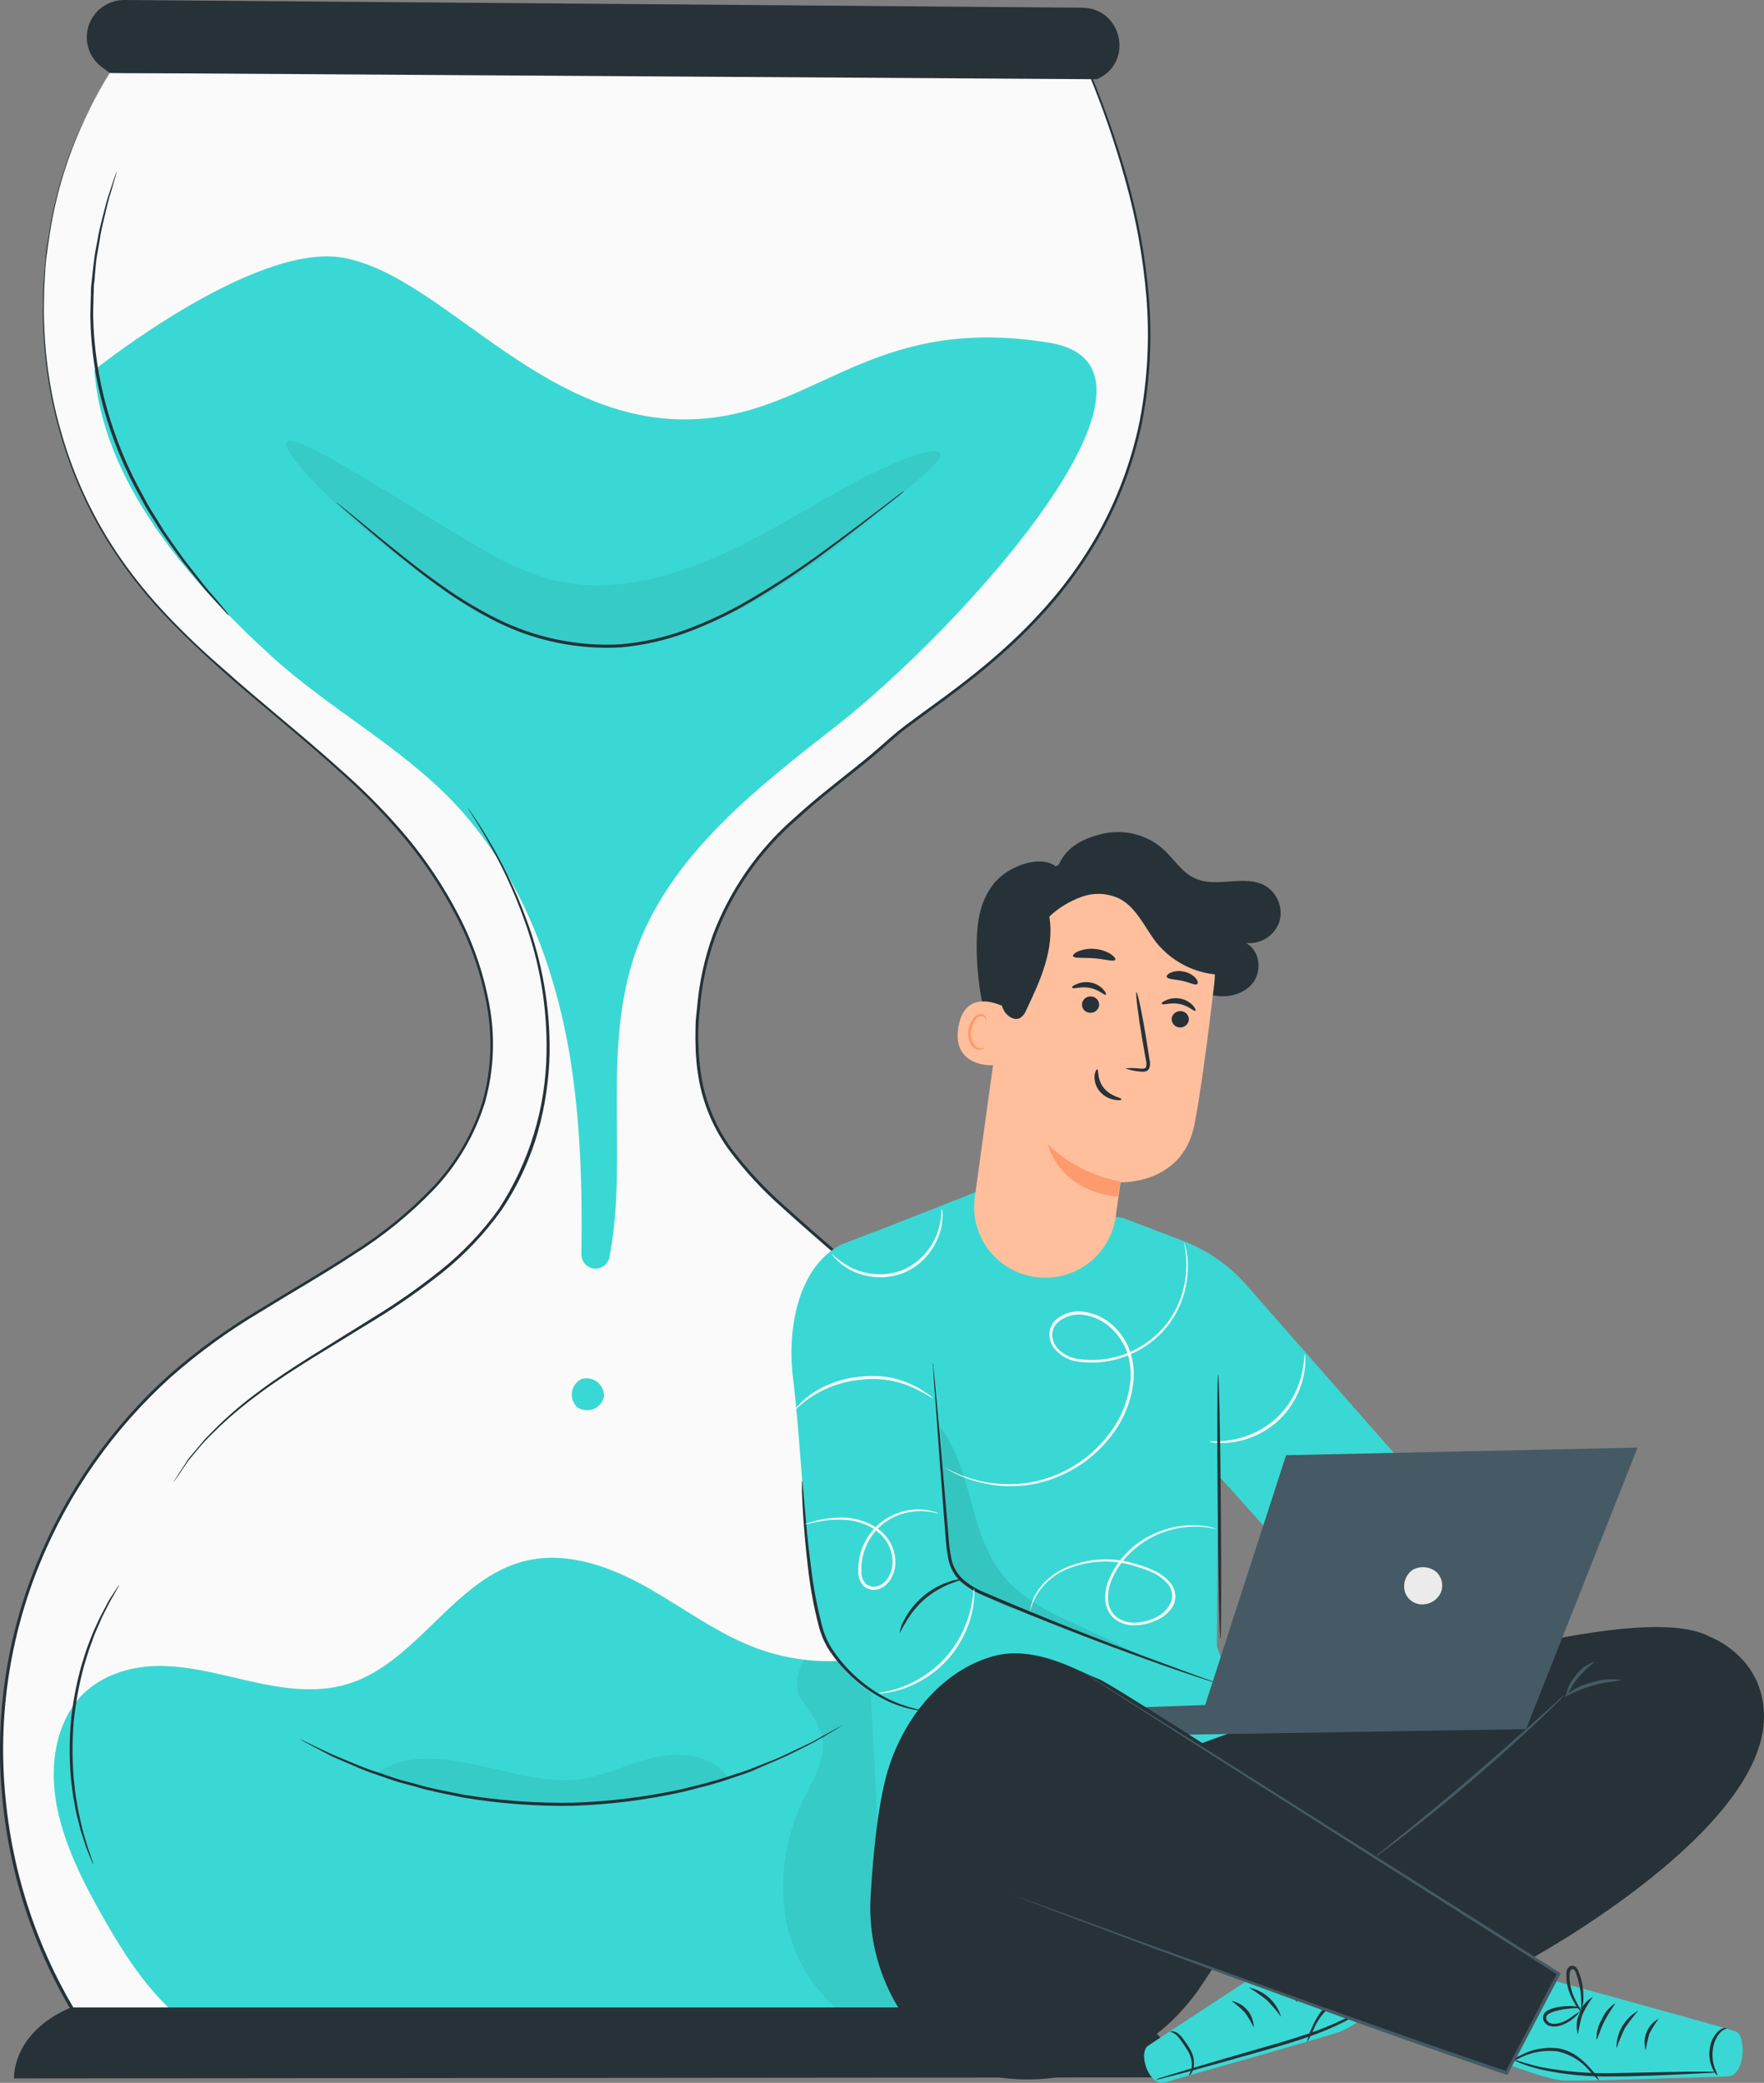 <svg xmlns="http://www.w3.org/2000/svg" width="166" height="196" viewBox="0 0 166 196" fill="none"><rect x="0" y="0" width="166" height="196" fill="#808080" stroke="none"/><g clip-path="url(#clip0)"><path d="M10.325 6.862C1.51 20.707 2.061 39.901 11.725 53.198C18.165 62.057 27.824 68.008 35.499 75.831C43.174 83.653 48.992 95.2 44.948 105.364C40.827 115.715 28.755 119.928 19.713 126.483C9.788 133.755 3.033 144.532 0.832 156.604C-1.254 168.695 1.386 181.122 8.209 191.337H102.105C102.105 191.337 118.601 160.07 97.394 136.192C76.187 112.314 64.799 111.947 65.581 96.308C66.364 80.669 77.366 75.584 83.647 69.72C89.928 63.856 120.562 50.17 102.501 6.862H10.325Z" fill="#FAFAFA"></path><path d="M10.325 6.862H11.945H16.705L35.025 6.835L102.501 6.785H102.568L102.595 6.846C103.974 10.139 105.15 13.514 106.116 16.95C107.125 20.537 107.793 24.21 108.11 27.921C108.432 31.801 108.232 35.706 107.515 39.533C106.722 43.501 105.288 47.313 103.267 50.822C102.22 52.61 101.039 54.317 99.736 55.929C98.395 57.558 96.948 59.097 95.405 60.537C93.84 61.997 92.201 63.377 90.496 64.673C88.788 65.99 87.008 67.235 85.262 68.551C84.391 69.204 83.609 69.939 82.766 70.674C81.923 71.409 81.069 72.095 80.204 72.781C78.468 74.163 76.716 75.523 75.058 77.059C71.606 80.032 68.955 83.817 67.344 88.069C66.564 90.241 66.069 92.505 65.873 94.805C65.829 95.353 65.747 95.957 65.73 96.538C65.713 97.12 65.68 97.701 65.73 98.282C65.748 99.45 65.866 100.613 66.083 101.76C66.533 104.078 67.496 106.267 68.904 108.167C70.348 110.074 71.979 111.833 73.774 113.417C77.339 116.659 81.118 119.758 84.744 123.104C88.369 126.45 91.906 129.939 95.322 133.631C97.062 135.459 98.692 137.387 100.204 139.407C101.719 141.458 103.036 143.648 104.138 145.945C106.371 150.599 107.741 155.617 108.182 160.756C108.621 165.981 108.296 171.241 107.218 176.373C106.706 178.961 106.034 181.514 105.207 184.02C104.402 186.542 103.417 189.004 102.259 191.387L102.226 191.463H8.138L8.099 191.403C3.695 184.802 0.993 177.223 0.231 169.335C-0.532 161.759 0.584 154.111 3.482 147.064C6.235 140.323 10.477 134.286 15.895 129.401C18.521 127.091 21.358 125.031 24.369 123.247C27.3 121.436 30.253 119.758 33.052 117.926C35.848 116.186 38.415 114.105 40.694 111.733C42.874 109.425 44.491 106.649 45.422 103.62C46.24 100.652 46.368 97.538 45.796 94.514C45.259 91.592 44.28 88.768 42.893 86.138C41.573 83.603 39.991 81.213 38.171 79.007C36.41 76.893 34.498 74.907 32.452 73.066C28.474 69.418 24.408 66.237 20.744 62.962C18.909 61.316 17.174 59.67 15.576 57.981C14.019 56.335 12.586 54.577 11.289 52.72C8.933 49.324 7.12 45.584 5.917 41.634C4.854 38.228 4.24 34.699 4.088 31.135C4.033 30.337 4.018 29.537 4.044 28.738C4.044 27.954 4.044 27.191 4.11 26.451C4.176 25.71 4.226 24.986 4.275 24.256C4.325 23.527 4.479 22.88 4.573 22.216C5.177 18.167 6.421 14.238 8.259 10.576C8.508 10.011 8.792 9.461 9.107 8.93L9.78 7.789L10.331 6.873C10.297 6.939 10.143 7.208 9.78 7.806L9.118 8.952C8.809 9.485 8.529 10.034 8.281 10.598C6.47 14.264 5.245 18.19 4.65 22.232C4.557 22.891 4.441 23.571 4.358 24.267C4.276 24.964 4.253 25.694 4.198 26.434C4.143 27.175 4.143 27.937 4.132 28.716C4.121 29.495 4.132 30.296 4.182 31.108C4.342 34.661 4.962 38.179 6.028 41.574C7.235 45.507 9.047 49.23 11.399 52.611C12.695 54.458 14.124 56.209 15.675 57.849C17.273 59.539 18.981 61.179 20.843 62.786C24.501 66.077 28.556 69.237 32.562 72.879C34.632 74.724 36.566 76.714 38.347 78.837C40.182 81.058 41.777 83.464 43.107 86.017C44.501 88.666 45.487 91.508 46.033 94.448C46.615 97.504 46.489 100.652 45.664 103.653C44.725 106.723 43.091 109.538 40.887 111.881C38.599 114.269 36.018 116.363 33.207 118.112C30.408 119.955 27.449 121.634 24.523 123.444C21.527 125.224 18.703 127.277 16.088 129.577C10.706 134.434 6.488 140.432 3.747 147.13C0.871 154.141 -0.234 161.746 0.529 169.28C1.283 177.124 3.97 184.661 8.353 191.222L8.237 191.162H102.132L102.006 191.239C103.167 188.865 104.158 186.412 104.97 183.899C105.795 181.405 106.465 178.862 106.975 176.285C108.028 171.189 108.336 165.968 107.89 160.783C107.451 155.673 106.091 150.684 103.873 146.055C102.778 143.774 101.469 141.601 99.962 139.566C98.458 137.551 96.835 135.628 95.102 133.806C91.701 130.12 88.18 126.617 84.54 123.296C80.926 119.95 77.151 116.862 73.576 113.603C71.766 112.008 70.123 110.235 68.672 108.31C67.243 106.378 66.264 104.154 65.807 101.799C65.585 100.637 65.467 99.459 65.455 98.277C65.427 97.69 65.455 97.103 65.455 96.516C65.455 95.929 65.554 95.348 65.603 94.766C65.8 92.447 66.299 90.162 67.085 87.97C68.715 83.679 71.393 79.859 74.876 76.856C76.529 75.337 78.297 73.954 80.033 72.572C80.898 71.886 81.758 71.19 82.584 70.471C83.41 69.753 84.237 68.996 85.102 68.337C86.849 67.021 88.628 65.781 90.336 64.47C92.044 63.159 93.686 61.799 95.229 60.351C96.762 58.919 98.199 57.389 99.532 55.77C100.834 54.169 102.01 52.471 103.052 50.691C105.061 47.206 106.489 43.419 107.278 39.479C107.992 35.671 108.194 31.787 107.879 27.926C107.569 24.215 106.905 20.541 105.895 16.955C104.948 13.521 103.787 10.148 102.419 6.857L102.512 6.917L35.08 6.868L16.744 6.84H11.967L10.325 6.862Z" fill="#263238"></path><path d="M98.755 32.254C112.584 34.52 90.777 58.903 78.435 68.524C71.273 74.097 63.614 80.142 60.22 88.524C56.364 98.03 59.223 108.721 57.355 118.288C57.295 118.618 57.112 118.913 56.843 119.114C56.573 119.315 56.237 119.407 55.903 119.371C55.568 119.336 55.259 119.176 55.038 118.923C54.816 118.67 54.7 118.343 54.711 118.008C54.804 111.727 54.634 105.452 53.609 99.27C52.127 90.493 48.738 81.832 42.59 75.403C37.554 70.159 30.948 66.675 25.57 61.772C17.725 54.613 9.664 45.381 8.882 34.811C8.882 34.811 23.945 22.743 32.303 24.257C42.077 26.039 51.697 41.053 66.843 39.331C77.377 38.129 82.711 29.627 98.755 32.254Z" fill="#3AD8D4"></path><path d="M99.978 162.78C99.631 159.335 98.711 155.441 95.642 153.812C93.78 152.83 91.515 152.939 89.482 153.472C87.449 154.004 85.532 154.925 83.51 155.523C79.503 156.696 75.225 156.561 71.3 155.139C67.548 153.768 64.325 151.299 60.832 149.336C57.339 147.372 53.267 145.935 49.389 146.895C42.7 148.54 39.218 156.565 32.606 158.502C29.669 159.363 26.512 158.88 23.526 158.205C20.54 157.531 17.537 156.67 14.474 156.779C12.077 156.873 9.581 157.695 7.901 159.335V159.308L7.851 159.363C7.575 159.637 7.32 159.932 7.091 160.246C5.041 162.989 4.716 166.631 5.344 169.955C6.077 173.674 7.824 177.125 9.697 180.416C11.901 184.294 14.408 188.161 18.061 190.751C22.562 193.943 28.226 191.743 33.736 192.171C46.59 193.186 60.424 193.872 73.278 192.879C80.072 192.33 86.435 193.087 91.824 188.94C95.62 186.022 98.083 181.623 99.273 177.004C100.463 172.385 100.463 167.525 99.978 162.78Z" fill="#3AD8D4"></path><g opacity="0.24"><path opacity="0.24" d="M75.719 156.181C74.992 157.278 74.683 158.77 75.383 159.895C76.083 161.019 77.036 162.04 77.333 163.329C77.807 165.347 76.584 167.322 75.68 169.193C74 172.538 73.365 176.307 73.857 180.015C74.382 183.736 76.313 187.116 79.256 189.467C80.562 190.471 82.254 191.244 83.829 190.756C85.311 190.29 86.27 188.798 86.584 187.278C86.898 185.759 86.639 184.195 86.441 182.665C85.546 175.532 85.732 168.306 86.992 161.228C87.201 160.048 87.405 158.699 86.65 157.761C86.111 157.216 85.427 156.836 84.678 156.664C81.813 155.715 78.716 156.774 75.752 156.209" fill="black"></path></g><path d="M1.317 195.583C1.317 195.583 1.058 191.294 6.683 188.902H105.443C105.443 188.902 110.595 191.496 111.229 195.484L1.317 195.583Z" fill="#263238"></path><path d="M103.361 7.383L103.207 7.455L10.336 6.862C10.336 6.862 10.011 6.648 9.515 6.264C8.936 5.813 8.514 5.192 8.307 4.489C8.101 3.787 8.121 3.037 8.364 2.346C8.607 1.655 9.061 1.057 9.663 0.637C10.265 0.216 10.984 -0.007 11.719 -9.26712e-05L101.851 0.724C105.565 0.757 106.711 5.798 103.361 7.383Z" fill="#263238"></path><g opacity="0.24"><path opacity="0.24" d="M88.485 42.649C88.672 43.006 87.978 43.779 86.645 44.953C85.311 46.127 83.339 47.751 80.882 49.736C77.933 52.165 74.801 54.366 71.515 56.319C69.471 57.492 67.322 58.474 65.097 59.254C63.891 59.667 62.66 60.005 61.411 60.263C60.099 60.545 58.767 60.719 57.427 60.784C54.713 60.928 51.996 60.556 49.422 59.687C47.149 58.861 44.989 57.755 42.992 56.396C41.141 55.172 39.543 53.966 38.033 52.814C36.523 51.662 35.168 50.543 33.95 49.49C29.069 45.282 26.507 42.188 27.003 41.59C27.499 40.993 30.964 42.94 36.369 46.231L40.777 48.919C42.353 49.873 44.05 50.932 45.78 51.909C47.496 52.913 49.315 53.731 51.207 54.35C53.139 54.928 55.159 55.163 57.174 55.046C61.405 54.832 65.51 53.351 69.063 51.64C72.617 49.928 75.835 47.926 78.628 46.374C80.835 45.077 83.142 43.957 85.526 43.022C87.245 42.419 88.309 42.309 88.485 42.649Z" fill="black"></path></g><path d="M54.782 129.747C55.037 129.683 55.303 129.679 55.559 129.738C55.815 129.796 56.053 129.915 56.254 130.083C56.455 130.251 56.613 130.465 56.714 130.706C56.816 130.947 56.858 131.209 56.837 131.469C56.772 131.723 56.646 131.958 56.47 132.153C56.295 132.349 56.075 132.5 55.83 132.593C55.584 132.687 55.319 132.721 55.057 132.693C54.796 132.664 54.545 132.574 54.325 132.429C54.134 132.249 53.989 132.026 53.902 131.778C53.815 131.53 53.788 131.266 53.825 131.006C53.862 130.746 53.96 130.499 54.112 130.284C54.265 130.07 54.466 129.895 54.7 129.774" fill="#3AD8D4"></path><path d="M21.565 57.954C21.449 57.852 21.34 57.742 21.24 57.625L20.336 56.643C19.956 56.204 19.46 55.705 18.948 55.057L17.19 52.863C16.595 52.019 15.912 51.113 15.229 50.12C14.904 49.61 14.568 49.078 14.226 48.53C14.055 48.25 13.868 47.981 13.703 47.691C13.537 47.4 13.383 47.098 13.218 46.802C11.75 44.206 10.601 41.443 9.796 38.574C8.984 35.716 8.549 32.766 8.501 29.797C8.501 29.111 8.534 28.442 8.551 27.795C8.551 27.471 8.551 27.153 8.59 26.84C8.628 26.528 8.661 26.221 8.689 25.919C8.76 25.31 8.81 24.729 8.893 24.169C8.975 23.609 9.091 23.072 9.179 22.573C9.339 21.547 9.609 20.647 9.807 19.83C9.912 19.435 9.994 19.062 10.099 18.733C10.204 18.404 10.309 18.097 10.397 17.817C10.579 17.268 10.716 16.868 10.821 16.555C10.867 16.407 10.924 16.262 10.992 16.122C10.962 16.276 10.923 16.428 10.876 16.577C10.788 16.89 10.661 17.318 10.507 17.85L10.231 18.766C10.132 19.106 10.061 19.479 9.961 19.863C9.78 20.664 9.526 21.558 9.383 22.578C9.295 23.088 9.201 23.62 9.107 24.169C9.014 24.718 8.992 25.31 8.926 25.913C8.926 26.209 8.87 26.517 8.837 26.829C8.804 27.142 8.837 27.455 8.804 27.778C8.804 28.42 8.76 29.084 8.766 29.764C8.83 32.711 9.269 35.638 10.072 38.475C10.874 41.314 12.007 44.05 13.449 46.626L13.928 47.515C14.088 47.806 14.27 48.063 14.441 48.354L15.427 49.95C16.099 50.954 16.766 51.87 17.355 52.693L19.069 54.887C19.57 55.54 20.055 56.05 20.424 56.495L21.278 57.515C21.387 57.652 21.483 57.799 21.565 57.954V57.954Z" fill="#263238"></path><path d="M16.336 139.445C16.366 139.382 16.401 139.321 16.441 139.264L16.766 138.748L17.317 137.915L17.664 137.366C17.796 137.185 17.956 137.004 18.116 136.818L19.218 135.501C19.642 135.046 20.132 134.574 20.639 134.058C21.829 132.919 23.094 131.86 24.424 130.888C27.344 128.694 31.119 126.499 35.207 123.927C37.357 122.609 39.423 121.159 41.394 119.588C43.508 117.908 45.377 115.943 46.948 113.751C49.811 109.367 51.366 104.263 51.432 99.034C51.505 94.771 50.789 90.532 49.322 86.527C48.352 83.823 47.129 81.215 45.669 78.738C45.163 77.855 44.744 77.185 44.452 76.73C44.32 76.511 44.209 76.341 44.127 76.215C44.088 76.157 44.055 76.097 44.028 76.033C44.028 76.033 44.072 76.083 44.154 76.198L44.501 76.697C44.804 77.141 45.24 77.794 45.769 78.677C47.266 81.146 48.521 83.753 49.515 86.461C51.023 90.483 51.771 94.747 51.719 99.039C51.698 100.277 51.597 101.512 51.416 102.737C51.237 104.017 50.968 105.284 50.612 106.527C49.86 109.155 48.696 111.649 47.163 113.916C45.574 116.131 43.685 118.115 41.548 119.813C39.566 121.386 37.488 122.837 35.328 124.157C31.223 126.708 27.449 128.875 24.518 131.052C23.19 132.015 21.924 133.06 20.727 134.179C20.215 134.689 19.724 135.15 19.3 135.6C18.876 136.05 18.534 136.499 18.198 136.889C18.033 137.086 17.873 137.262 17.736 137.437L17.377 137.958L16.826 138.776L16.474 139.275C16.436 139.338 16.39 139.395 16.336 139.445V139.445Z" fill="#263238"></path><path d="M11.212 149.149C11.185 149.239 11.145 149.324 11.091 149.401L10.7 150.103C10.523 150.4 10.314 150.767 10.099 151.2C9.884 151.634 9.609 152.133 9.377 152.703C9.251 152.989 9.124 153.29 8.986 153.598C8.848 153.905 8.744 154.245 8.617 154.585C8.347 155.26 8.138 156.011 7.901 156.779C7.438 158.493 7.116 160.241 6.937 162.007C6.791 163.776 6.791 165.553 6.937 167.322C7.025 168.134 7.091 168.913 7.234 169.626C7.3 169.983 7.344 170.334 7.422 170.663C7.499 170.992 7.565 171.305 7.636 171.612C7.758 172.221 7.939 172.747 8.072 173.224C8.182 173.631 8.312 174.032 8.463 174.426C8.562 174.727 8.65 174.974 8.716 175.183C8.756 175.269 8.781 175.362 8.788 175.457C8.738 175.378 8.697 175.293 8.667 175.205C8.578 175.007 8.479 174.76 8.353 174.464C8.187 174.076 8.044 173.678 7.923 173.274C7.774 172.802 7.576 172.27 7.438 171.661C7.366 171.354 7.284 171.036 7.201 170.707C7.118 170.378 7.069 170.026 7.003 169.664C6.848 168.946 6.771 168.167 6.672 167.344C6.517 165.559 6.517 163.764 6.672 161.979C6.851 160.197 7.184 158.433 7.669 156.708C7.917 155.918 8.132 155.166 8.413 154.486C8.551 154.146 8.667 153.806 8.804 153.499L9.212 152.605C9.46 152.056 9.763 151.546 9.978 151.107C10.193 150.668 10.43 150.301 10.623 150.01L11.063 149.341C11.146 149.209 11.201 149.149 11.212 149.149Z" fill="#263238"></path><path d="M79.333 162.314C79.298 162.346 79.259 162.374 79.218 162.396L78.876 162.61L77.537 163.411L76.567 163.96C76.209 164.157 75.802 164.349 75.372 164.563C74.407 165.069 73.418 165.527 72.408 165.934L70.65 166.702C70.033 166.949 69.372 167.141 68.7 167.372C67.355 167.86 65.873 168.205 64.292 168.611C60.897 169.369 57.439 169.81 53.962 169.928C50.481 169.989 47.002 169.729 43.57 169.149C42 168.825 40.501 168.556 39.135 168.139C38.446 167.942 37.78 167.788 37.151 167.591L35.355 166.966C34.198 166.598 33.212 166.121 32.325 165.748C31.884 165.556 31.466 165.386 31.096 165.199L30.099 164.678L28.722 163.949L28.369 163.751C28.286 163.707 28.248 163.68 28.253 163.674L28.38 163.724L28.749 163.894L30.149 164.574L31.185 165.057C31.554 165.227 31.972 165.386 32.413 165.572C33.306 165.929 34.297 166.395 35.449 166.746L37.245 167.355C37.868 167.558 38.54 167.706 39.223 167.904C40.584 168.31 42.077 168.573 43.631 168.886C47.046 169.447 50.506 169.698 53.967 169.637C57.424 169.519 60.864 169.088 64.242 168.348C65.791 167.953 67.267 167.618 68.606 167.141C69.278 166.916 69.939 166.73 70.556 166.494L72.314 165.792C73.449 165.38 74.413 164.865 75.284 164.464C75.713 164.256 76.127 164.075 76.49 163.883C76.854 163.691 77.174 163.504 77.466 163.334L78.832 162.583L79.19 162.396C79.234 162.362 79.282 162.335 79.333 162.314V162.314Z" fill="#263238"></path><path d="M85.08 46.226C85.044 46.267 85.004 46.304 84.959 46.336L84.6 46.632L83.195 47.729C81.967 48.694 80.193 50.093 77.956 51.761C75.344 53.731 72.608 55.532 69.763 57.153C68.067 58.094 66.301 58.903 64.479 59.572C62.526 60.281 60.489 60.734 58.419 60.921C54.37 61.146 50.333 60.31 46.711 58.497C45.147 57.705 43.638 56.811 42.193 55.82C40.843 54.876 39.614 53.96 38.529 53.077C36.325 51.338 34.639 49.863 33.455 48.848L32.094 47.679L31.741 47.367C31.701 47.334 31.664 47.297 31.631 47.257C31.677 47.283 31.721 47.312 31.763 47.345L32.127 47.636L33.526 48.766C34.733 49.748 36.463 51.201 38.656 52.918C39.758 53.785 40.981 54.684 42.325 55.617C43.767 56.593 45.27 57.474 46.826 58.255C50.412 60.03 54.398 60.849 58.397 60.631C60.451 60.449 62.474 60.003 64.413 59.303C66.221 58.643 67.974 57.845 69.658 56.917C72.502 55.313 75.241 53.534 77.862 51.591C80.116 49.945 81.906 48.574 83.151 47.636L84.59 46.538L84.97 46.264L85.08 46.226Z" fill="#263238"></path><g opacity="0.24"><path opacity="0.24" d="M35.388 166.927C38 164.919 41.664 165.408 44.892 166.082C48.121 166.757 51.372 167.86 54.639 167.404C57.102 167.059 59.361 165.852 61.802 165.331C64.243 164.81 67.179 165.194 68.523 167.273C57.736 170.731 46.112 170.61 35.399 166.927" fill="black"></path></g><path d="M126.501 152.045L114.634 138.814L114.512 154.892L118.088 165.21L82.59 171.337L81.085 143.455L78.534 122.062C78.382 120.786 78.658 119.496 79.32 118.393C79.982 117.291 80.992 116.438 82.193 115.967L91.962 112.128L105.736 114.64L111.245 116.735C113.57 117.612 115.642 119.046 117.278 120.91L133.934 139.878" fill="#3AD8D4"></path><path d="M113.829 135.655C113.829 135.595 114.612 135.71 115.835 135.512C117.428 135.252 118.913 134.54 120.11 133.461C121.274 132.361 122.096 130.952 122.479 129.402C122.777 128.206 122.722 127.427 122.782 127.427C122.827 127.606 122.844 127.791 122.832 127.975C122.833 128.473 122.782 128.969 122.678 129.456C122.332 131.081 121.493 132.561 120.275 133.697C119.041 134.815 117.49 135.527 115.835 135.737C115.339 135.798 114.839 135.809 114.342 135.77C114.166 135.757 113.993 135.718 113.829 135.655V135.655Z" fill="white"></path><path d="M114.843 154.212C114.926 154.212 114.942 148.639 114.887 141.771C114.832 134.903 114.716 129.33 114.634 129.33C114.551 129.33 114.529 134.903 114.59 141.771C114.65 148.639 114.755 154.212 114.843 154.212Z" fill="#263238"></path><path d="M113.543 158.299L92.094 149.698C91.246 149.357 90.51 148.787 89.97 148.052C89.429 147.318 89.106 146.447 89.036 145.54L87.466 125.068C87.466 125.068 87.653 116.363 82.193 115.94L79.085 117.158C75.069 119.281 74.072 125.101 74.617 129.599C75.394 135.984 75.719 145.024 76.59 150.564C77.3 155.101 79.895 159.089 84.364 160.257L110.782 165.951L113.543 158.299Z" fill="#3AD8D4"></path><path d="M87.774 128.2C87.81 128.353 87.832 128.509 87.84 128.666C87.879 129.001 87.923 129.451 87.978 130.016C88.088 131.217 88.242 132.906 88.435 134.98C88.628 137.053 88.832 139.582 89.069 142.347C89.129 143.038 89.19 143.751 89.251 144.475C89.287 145.212 89.379 145.946 89.526 146.669C89.671 147.404 90.043 148.075 90.59 148.589C91.177 149.104 91.845 149.519 92.567 149.818C98.485 152.363 103.934 154.47 107.89 155.94L112.584 157.668L113.862 158.134C114.014 158.182 114.161 158.243 114.303 158.315C114.147 158.287 113.994 158.245 113.846 158.189L112.551 157.772C111.449 157.399 109.796 156.845 107.818 156.126C103.84 154.7 98.38 152.627 92.452 150.092C91.7 149.78 91.004 149.348 90.391 148.814C89.81 148.258 89.412 147.538 89.251 146.752C89.107 146.015 89.015 145.269 88.975 144.519C88.92 143.795 88.86 143.082 88.805 142.391C88.59 139.621 88.397 137.125 88.254 135.018C88.11 132.912 87.978 131.25 87.89 130.049C87.857 129.5 87.829 129.028 87.807 128.694C87.781 128.53 87.77 128.365 87.774 128.2V128.2Z" fill="#263238"></path><path d="M75.487 139.33C75.514 139.419 75.529 139.511 75.532 139.604L75.603 140.394C75.664 141.124 75.752 142.106 75.857 143.296C75.962 144.486 76.121 145.978 76.336 147.591C76.546 149.34 76.87 151.073 77.306 152.78C77.509 153.657 77.863 154.493 78.353 155.249C78.826 155.95 79.363 156.608 79.956 157.213C80.957 158.239 82.113 159.104 83.383 159.774C84.569 160.373 85.84 160.788 87.151 161.003C87.058 161.015 86.964 161.015 86.871 161.003C86.604 160.983 86.339 160.948 86.077 160.899C85.11 160.716 84.174 160.401 83.295 159.961C81.985 159.304 80.792 158.439 79.763 157.399C79.153 156.789 78.599 156.124 78.11 155.413C77.594 154.633 77.221 153.767 77.008 152.857C76.569 151.139 76.248 149.392 76.049 147.63C75.851 146.011 75.725 144.547 75.631 143.318C75.537 142.089 75.493 141.091 75.466 140.405C75.466 140.087 75.466 139.824 75.466 139.61C75.458 139.516 75.465 139.422 75.487 139.33V139.33Z" fill="#263238"></path><path d="M84.661 153.653C84.713 153.252 84.844 152.866 85.047 152.517C85.489 151.643 86.101 150.865 86.849 150.229C87.596 149.594 88.463 149.113 89.399 148.814C89.778 148.667 90.183 148.598 90.59 148.611C90.59 148.655 90.149 148.743 89.488 149.006C88.604 149.35 87.783 149.835 87.058 150.444C86.337 151.07 85.726 151.811 85.251 152.638C84.865 153.241 84.705 153.669 84.661 153.653Z" fill="#263238"></path><path d="M88.876 138.085C88.876 138.085 88.926 138.085 89.014 138.145L89.399 138.343C89.893 138.592 90.403 138.809 90.926 138.99C92.854 139.662 94.922 139.837 96.937 139.5C99.929 138.973 102.604 137.322 104.408 134.887C105.488 133.48 106.166 131.808 106.369 130.049C106.467 129.124 106.369 128.19 106.083 127.306C105.776 126.403 105.243 125.593 104.534 124.953C103.84 124.299 102.961 123.874 102.017 123.735C101.57 123.66 101.111 123.686 100.676 123.813C100.241 123.939 99.84 124.162 99.504 124.464C99.351 124.612 99.229 124.788 99.145 124.983C99.061 125.178 99.016 125.388 99.014 125.6C99.022 126.025 99.167 126.436 99.427 126.774C99.701 127.098 100.036 127.365 100.415 127.559C100.793 127.753 101.207 127.87 101.631 127.904C103.225 128.11 104.846 127.881 106.32 127.24C107.598 126.68 108.73 125.834 109.625 124.766C110.358 123.872 110.906 122.843 111.24 121.738C111.499 120.906 111.636 120.042 111.647 119.171C111.657 118.62 111.616 118.069 111.526 117.525C111.499 117.35 111.471 117.213 111.449 117.103C111.442 117.054 111.442 117.004 111.449 116.955C111.676 117.664 111.786 118.405 111.774 119.149C111.782 120.034 111.66 120.916 111.411 121.766C111.082 122.896 110.534 123.951 109.796 124.87C108.888 125.979 107.729 126.857 106.413 127.432C104.902 128.105 103.235 128.352 101.592 128.145C101.136 128.104 100.693 127.974 100.287 127.762C99.881 127.551 99.522 127.261 99.229 126.911C98.931 126.529 98.765 126.061 98.755 125.578C98.754 125.331 98.802 125.085 98.897 124.857C98.991 124.628 99.13 124.42 99.306 124.245C99.674 123.912 100.113 123.668 100.591 123.531C101.068 123.394 101.571 123.368 102.061 123.455C103.062 123.601 103.995 124.049 104.733 124.739C105.478 125.411 106.038 126.263 106.358 127.213C106.656 128.134 106.756 129.108 106.65 130.071C106.44 131.877 105.741 133.593 104.628 135.035C102.776 137.514 100.035 139.187 96.975 139.703C94.936 140.022 92.849 139.812 90.915 139.094C90.194 138.848 89.508 138.509 88.876 138.085V138.085Z" fill="white"></path><path d="M74.826 132.621C74.925 132.462 75.043 132.317 75.179 132.188C75.533 131.817 75.923 131.481 76.342 131.184C77.749 130.228 79.386 129.661 81.085 129.538C82.017 129.431 82.959 129.47 83.879 129.654C84.627 129.809 85.351 130.062 86.033 130.405C86.491 130.635 86.93 130.901 87.344 131.201C87.505 131.299 87.65 131.421 87.774 131.563C87.746 131.606 87.102 131.124 85.945 130.592C84.438 129.892 82.764 129.625 81.113 129.818C79.455 129.954 77.856 130.488 76.452 131.376C75.394 132.051 74.871 132.693 74.826 132.621Z" fill="white"></path><path d="M78.259 117.986C78.785 118.473 79.368 118.894 79.995 119.242C80.683 119.591 81.43 119.808 82.198 119.884C83.134 119.983 84.08 119.853 84.953 119.506C85.822 119.134 86.588 118.558 87.184 117.827C87.674 117.232 88.047 116.551 88.286 115.819C88.484 115.132 88.597 114.422 88.623 113.708C88.68 113.896 88.704 114.093 88.694 114.289C88.706 114.825 88.634 115.36 88.479 115.874C88.257 116.646 87.882 117.366 87.377 117.992C86.767 118.772 85.967 119.384 85.052 119.769C84.132 120.136 83.133 120.266 82.149 120.147C81.349 120.06 80.574 119.812 79.873 119.418C79.408 119.155 78.986 118.822 78.623 118.43C78.479 118.302 78.356 118.152 78.259 117.986V117.986Z" fill="white"></path><path d="M96.948 151.645C96.949 151.51 96.963 151.376 96.992 151.244C97.072 150.864 97.199 150.496 97.372 150.147C98.082 148.883 99.221 147.911 100.584 147.405C102.595 146.605 104.822 146.523 106.887 147.174C108.022 147.514 109.322 147.926 110.193 149.028C110.409 149.311 110.545 149.647 110.587 150C110.629 150.353 110.574 150.711 110.43 151.036C110.085 151.666 109.535 152.161 108.871 152.44C108.24 152.753 107.548 152.924 106.843 152.939C106.142 152.979 105.45 152.767 104.893 152.342C104.634 152.122 104.424 151.853 104.273 151.551C104.123 151.248 104.035 150.918 104.017 150.581C103.979 149.951 104.079 149.32 104.309 148.732C105.138 146.732 106.72 145.133 108.716 144.278C110.039 143.69 111.488 143.442 112.931 143.554C113.458 143.593 113.976 143.702 114.474 143.878C114.474 143.916 113.923 143.735 112.926 143.664C111.506 143.594 110.09 143.866 108.799 144.459C107.907 144.865 107.092 145.422 106.391 146.105C105.582 146.874 104.95 147.81 104.54 148.847C104.33 149.402 104.24 149.995 104.275 150.586C104.291 150.886 104.368 151.179 104.501 151.448C104.635 151.717 104.822 151.956 105.052 152.15C105.559 152.534 106.185 152.728 106.821 152.698C107.484 152.678 108.134 152.515 108.727 152.221C109.325 151.957 109.815 151.501 110.121 150.926C110.265 150.646 110.327 150.331 110.301 150.017C110.274 149.703 110.161 149.402 109.972 149.149C109.589 148.666 109.099 148.277 108.54 148.014C107.995 147.754 107.427 147.544 106.843 147.388C104.834 146.74 102.662 146.796 100.689 147.547C99.347 148.026 98.217 148.96 97.499 150.186C97.254 150.647 97.069 151.137 96.948 151.645V151.645Z" fill="white"></path><path d="M82.667 159.357C82.667 159.302 83.488 159.231 84.727 158.809C86.338 158.234 87.785 157.278 88.942 156.022C90.083 154.749 90.894 153.218 91.306 151.562C91.62 150.29 91.603 149.467 91.658 149.472C91.695 149.653 91.706 149.837 91.692 150.021C91.675 150.547 91.613 151.07 91.504 151.584C91.137 153.297 90.326 154.883 89.151 156.187C87.968 157.481 86.463 158.442 84.788 158.973C84.285 159.134 83.769 159.25 83.245 159.319C83.055 159.359 82.86 159.372 82.667 159.357V159.357Z" fill="white"></path><path d="M75.719 143.444C75.719 143.444 75.802 143.4 75.978 143.34C76.154 143.28 76.408 143.203 76.744 143.12C77.695 142.868 78.681 142.768 79.664 142.824C80.35 142.876 81.022 143.041 81.653 143.312C82.393 143.625 83.038 144.124 83.526 144.761C84.049 145.482 84.305 146.363 84.248 147.251C84.211 147.723 84.064 148.179 83.818 148.584C83.575 149.017 83.184 149.35 82.716 149.522C82.471 149.605 82.208 149.623 81.953 149.573C81.699 149.523 81.462 149.407 81.267 149.237C80.937 148.872 80.76 148.395 80.771 147.904C80.738 147.03 80.91 146.16 81.273 145.364C81.572 144.69 82.002 144.082 82.54 143.576C83.077 143.069 83.71 142.674 84.402 142.413C85.331 142.063 86.336 141.963 87.317 142.122C87.581 142.166 87.841 142.232 88.094 142.32C88.183 142.35 88.269 142.386 88.353 142.429C88.353 142.457 87.984 142.32 87.306 142.232C86.346 142.121 85.373 142.248 84.474 142.599C83.145 143.13 82.081 144.164 81.515 145.474C81.177 146.234 81.019 147.062 81.052 147.893C81.041 148.31 81.188 148.716 81.466 149.028C81.624 149.163 81.815 149.254 82.02 149.293C82.225 149.331 82.436 149.316 82.634 149.248C83.042 149.101 83.385 148.813 83.598 148.436C83.821 148.07 83.955 147.656 83.989 147.229C84.048 146.405 83.816 145.586 83.333 144.914C82.883 144.313 82.285 143.838 81.598 143.532C80.995 143.26 80.351 143.089 79.692 143.027C78.726 142.953 77.755 143.021 76.81 143.23C76.094 143.367 75.725 143.466 75.719 143.444Z" fill="white"></path><g opacity="0.3"><path opacity="0.3" d="M107.377 155.858C105.085 154.569 102.837 153.576 100.441 152.49C98.044 151.403 95.697 150.016 94.127 147.909C91.168 143.938 91.504 138.206 88.474 134.283L89.069 142.193C89.251 144.607 88.876 146.993 90.441 148.639C91.758 150.021 94.297 151.08 96.138 151.678C99.791 152.879 103.725 154.656 107.377 155.858" fill="black"></path></g><path d="M144.645 185.945C144.645 185.945 162.59 190.882 163.306 191.14C164.408 191.524 164.209 195.462 162.523 195.402C161.73 195.402 148.749 195.885 147.096 195.78C145.443 195.676 140.485 193.74 140.485 193.74L144.645 185.945Z" fill="#3AD8D4"></path><path d="M152.116 192.764C152.343 192.109 152.608 191.468 152.909 190.844C153.298 190.271 153.722 189.721 154.176 189.198C153.54 189.55 153.013 190.068 152.65 190.696C152.287 191.324 152.102 192.039 152.116 192.764V192.764Z" fill="#263238"></path><path d="M150.248 191.935C150.336 191.935 150.518 191.107 150.997 190.169C151.477 189.231 152.039 188.584 151.973 188.523C151.416 188.895 150.983 189.421 150.727 190.037C150.383 190.609 150.216 191.27 150.248 191.935Z" fill="#263238"></path><path d="M148.49 191.453C148.582 190.812 148.724 190.179 148.915 189.56C149.195 188.987 149.521 188.436 149.89 187.915C149.283 188.254 148.833 188.814 148.634 189.478C148.34 190.095 148.289 190.8 148.49 191.453V191.453Z" fill="#263238"></path><path d="M148.81 189.143C148.97 188.718 149.036 188.263 149.003 187.81C149 187.32 148.939 186.832 148.821 186.357C148.751 186.075 148.663 185.798 148.556 185.528C148.5 185.359 148.399 185.207 148.264 185.089C148.179 185.017 148.071 184.978 147.959 184.978C147.847 184.978 147.738 185.017 147.653 185.089C147.512 185.224 147.425 185.406 147.41 185.6C147.399 185.757 147.399 185.914 147.41 186.071C147.415 186.365 147.452 186.658 147.521 186.943C147.641 187.422 147.826 187.881 148.072 188.309C148.267 188.724 148.542 189.097 148.882 189.406C148.92 189.379 148.623 188.962 148.264 188.233C148.051 187.812 147.892 187.366 147.791 186.905C147.733 186.636 147.703 186.363 147.702 186.088C147.702 185.813 147.703 185.473 147.868 185.342C147.9 185.312 147.943 185.296 147.986 185.296C148.03 185.296 148.072 185.312 148.105 185.342C148.198 185.426 148.266 185.534 148.303 185.654C148.398 185.914 148.477 186.18 148.54 186.45C148.664 186.906 148.743 187.372 148.777 187.843C148.843 188.644 148.76 189.138 148.81 189.143Z" fill="#263238"></path><path d="M148.788 188.962C148.422 188.81 148.026 188.746 147.631 188.776C147.202 188.776 146.775 188.828 146.358 188.929C146.102 188.982 145.855 189.073 145.625 189.198C145.478 189.272 145.359 189.392 145.285 189.539C145.212 189.687 145.188 189.854 145.218 190.016C145.258 190.17 145.34 190.311 145.454 190.423C145.569 190.535 145.712 190.614 145.868 190.652C146.131 190.72 146.408 190.72 146.672 190.652C147.094 190.551 147.489 190.364 147.835 190.103C148.162 189.885 148.446 189.608 148.672 189.286C148.336 189.474 148.015 189.689 147.713 189.928C147.379 190.154 147.006 190.316 146.612 190.405C146.394 190.457 146.168 190.457 145.95 190.405C145.846 190.379 145.751 190.327 145.673 190.253C145.596 190.178 145.539 190.085 145.51 189.983C145.492 189.881 145.509 189.777 145.558 189.687C145.607 189.596 145.685 189.525 145.78 189.483C145.984 189.371 146.203 189.286 146.43 189.231C146.824 189.12 147.228 189.048 147.636 189.017C148.342 188.935 148.782 189.006 148.788 188.962Z" fill="#263238"></path><path d="M154.876 192.956C154.946 192.409 155.064 191.869 155.229 191.343C155.481 190.852 155.776 190.384 156.11 189.944C155.586 190.226 155.176 190.681 154.951 191.23C154.726 191.779 154.7 192.389 154.876 192.956V192.956Z" fill="#263238"></path><path d="M142.353 193.778C142.566 193.917 142.793 194.035 143.03 194.129C143.682 194.381 144.35 194.588 145.03 194.749C147.278 195.239 149.578 195.454 151.879 195.391C154.568 195.391 156.992 195.243 158.749 195.172L160.832 195.062C161.088 195.062 161.342 195.034 161.592 194.98C161.339 194.944 161.082 194.933 160.826 194.947H158.744L151.879 195.078C149.598 195.136 147.316 194.953 145.074 194.53C143.377 194.162 142.375 193.724 142.353 193.778Z" fill="#263238"></path><path d="M141.824 194.184C142.282 194.007 142.731 193.806 143.168 193.581C144.225 193.085 145.401 192.895 146.562 193.032C147.704 193.28 148.735 193.89 149.499 194.771C149.818 195.147 150.164 195.499 150.534 195.825C150.296 195.388 149.999 194.986 149.653 194.629C149.301 194.218 148.901 193.85 148.463 193.532C147.917 193.127 147.283 192.858 146.612 192.747C145.393 192.601 144.159 192.834 143.08 193.416C142.624 193.606 142.2 193.865 141.824 194.184V194.184Z" fill="#263238"></path><path d="M125.598 181.014C125.598 181.014 108.617 192.084 108.006 192.533C107.091 193.224 108.138 196.499 109.725 195.929C110.474 195.665 124.722 191.716 126.254 191.124C127.785 190.531 131.912 187.18 131.912 187.18L125.598 181.014Z" fill="#3AD8D4"></path><path d="M120.551 189.769C120.342 189.079 119.948 188.459 119.411 187.975C118.874 187.492 118.215 187.164 117.504 187.026C118.098 187.382 118.669 187.776 119.212 188.205C119.69 188.699 120.137 189.221 120.551 189.769V189.769Z" fill="#263238"></path><path d="M122.094 188.397C121.878 187.771 121.525 187.201 121.061 186.726C120.597 186.252 120.033 185.886 119.41 185.655C119.366 185.731 120.11 186.203 120.843 186.927C121.576 187.651 122 188.441 122.094 188.397Z" fill="#263238"></path><path d="M123.609 187.421C123.557 186.74 123.297 186.091 122.865 185.561C122.433 185.031 121.849 184.644 121.19 184.453C121.704 184.847 122.187 185.279 122.634 185.748C123.001 186.28 123.327 186.839 123.609 187.421V187.421Z" fill="#263238"></path><path d="M122.6 185.32C122.645 185.32 122.413 184.843 122.215 184.053C122.104 183.594 122.037 183.125 122.017 182.654C122 182.376 122 182.098 122.017 181.82C122.02 181.696 122.052 181.574 122.11 181.464C122.135 181.427 122.172 181.402 122.215 181.391C122.258 181.381 122.303 181.387 122.342 181.409C122.534 181.485 122.639 181.815 122.727 182.072C122.813 182.334 122.868 182.605 122.893 182.879C122.937 183.347 122.924 183.818 122.854 184.283C122.733 185.089 122.573 185.578 122.623 185.589C122.844 185.196 122.994 184.767 123.063 184.321C123.167 183.839 123.202 183.344 123.168 182.851C123.148 182.557 123.095 182.267 123.008 181.985C122.963 181.835 122.908 181.688 122.843 181.546C122.77 181.368 122.635 181.222 122.463 181.134C122.36 181.087 122.243 181.077 122.134 181.106C122.024 181.135 121.928 181.201 121.862 181.294C121.774 181.447 121.726 181.621 121.725 181.798C121.702 182.087 121.702 182.376 121.725 182.665C121.758 183.156 121.848 183.642 121.995 184.113C122.109 184.553 122.315 184.965 122.6 185.32V185.32Z" fill="#263238"></path><path d="M122.568 185.139C122.568 185.183 122.986 184.98 123.669 184.815C124.068 184.717 124.476 184.662 124.887 184.651C125.119 184.635 125.353 184.65 125.581 184.695C125.684 184.705 125.78 184.749 125.854 184.821C125.928 184.893 125.976 184.987 125.989 185.089C125.994 185.198 125.97 185.306 125.92 185.402C125.87 185.499 125.795 185.58 125.703 185.638C125.51 185.754 125.293 185.826 125.069 185.846C124.668 185.88 124.265 185.839 123.879 185.726C123.519 185.594 123.151 185.485 122.777 185.402C123.454 185.885 124.269 186.137 125.102 186.121C125.375 186.104 125.64 186.021 125.873 185.879C126.009 185.794 126.119 185.675 126.193 185.533C126.267 185.391 126.301 185.232 126.292 185.073C126.272 184.91 126.2 184.758 126.085 184.641C125.971 184.523 125.821 184.445 125.658 184.42C125.401 184.372 125.137 184.361 124.876 184.387C124.447 184.413 124.023 184.492 123.614 184.623C123.229 184.709 122.87 184.886 122.568 185.139V185.139Z" fill="#263238"></path><path d="M111.89 195.32C111.89 195.32 112.176 195.15 112.303 194.662C112.44 194.033 112.326 193.375 111.983 192.83C111.822 192.534 111.637 192.252 111.432 191.985C111.278 191.756 111.093 191.549 110.881 191.37C110.726 191.24 110.533 191.161 110.331 191.146C110.187 191.146 110.116 191.146 110.116 191.189C110.348 191.252 110.561 191.368 110.738 191.529C110.92 191.72 111.082 191.927 111.223 192.149C111.421 192.414 111.605 192.688 111.774 192.972C112.077 193.465 112.207 194.044 112.143 194.618C112.033 195.057 111.846 195.293 111.89 195.32Z" fill="#263238"></path><path d="M117.983 190.783C117.979 190.19 117.767 189.618 117.385 189.162C117.004 188.707 116.475 188.398 115.89 188.288C116.343 188.617 116.767 188.984 117.157 189.385C117.471 189.827 117.748 190.295 117.983 190.783V190.783Z" fill="#263238"></path><path d="M130.165 187.783C129.905 187.934 129.657 188.105 129.422 188.293C128.749 188.758 128.049 189.185 127.328 189.571C126.259 190.132 125.154 190.625 124.022 191.047C122.738 191.524 121.295 191.974 119.769 192.412C116.716 193.29 113.95 194.091 111.95 194.689L109.592 195.407C109.3 195.485 109.014 195.586 108.738 195.709C109.039 195.672 109.336 195.608 109.625 195.517L112.011 194.892C114.022 194.343 116.793 193.575 119.851 192.698C121.383 192.259 122.832 191.798 124.121 191.304C125.259 190.868 126.364 190.351 127.427 189.757C128.148 189.353 128.836 188.894 129.488 188.386C129.734 188.209 129.961 188.007 130.165 187.783V187.783Z" fill="#263238"></path><path d="M130.793 188.013C130.337 187.811 129.852 187.681 129.355 187.629C128.149 187.405 126.902 187.556 125.785 188.063C125.181 188.374 124.659 188.821 124.259 189.368C123.941 189.808 123.675 190.283 123.466 190.783C123.246 191.229 123.087 191.701 122.992 192.188C123.245 191.767 123.468 191.329 123.658 190.877C124.114 189.805 124.91 188.911 125.923 188.331C126.99 187.855 128.169 187.684 129.328 187.838C130.231 187.936 130.782 188.057 130.793 188.013Z" fill="#263238"></path><path d="M160.881 154.015C160.881 154.015 165.978 155.83 166 161.513C166.039 172.407 143.89 184.415 143.89 184.415L114.419 164.974L112.573 164.228C112.573 164.228 152.358 149.346 160.881 154.015Z" fill="#263238"></path><path d="M129.35 174.793C129.619 174.631 129.876 174.448 130.116 174.245C130.601 173.899 131.289 173.383 132.132 172.731C133.818 171.431 136.116 169.593 138.584 167.481C141.052 165.369 143.229 163.389 144.777 161.924C145.548 161.189 146.165 160.591 146.584 160.169C146.811 159.962 147.022 159.736 147.212 159.494C146.957 159.681 146.719 159.89 146.501 160.12L144.628 161.804C143.052 163.224 140.854 165.177 138.391 167.289C135.928 169.401 133.653 171.261 132 172.599L130.044 174.19C129.794 174.369 129.562 174.571 129.35 174.793V174.793Z" fill="#455A64"></path><path d="M152.562 158.09C151.609 157.937 150.633 158.025 149.724 158.348C148.785 158.571 147.916 159.024 147.196 159.664C147.245 159.741 148.298 159.061 149.807 158.633C151.317 158.205 152.562 158.178 152.562 158.09Z" fill="#455A64"></path><path d="M150.022 156.373C149.316 156.614 148.705 157.071 148.276 157.679C147.768 158.226 147.448 158.919 147.361 159.659C147.444 159.687 147.769 158.77 148.512 157.871C149.256 156.971 150.072 156.45 150.022 156.373Z" fill="#455A64"></path><path d="M162.507 190.866C162.507 190.827 162.154 190.762 161.747 191.091C161.266 191.539 160.963 192.145 160.893 192.797C160.796 193.435 160.89 194.087 161.162 194.673C161.372 195.122 161.598 195.331 161.625 195.309C161.553 195.066 161.465 194.827 161.361 194.596C161.166 194.032 161.107 193.431 161.19 192.84C161.255 192.252 161.499 191.696 161.89 191.25C162.071 191.086 162.28 190.956 162.507 190.866V190.866Z" fill="#263238"></path><path d="M154.105 136.22L143.609 162.714L98.408 163.449L97.57 161.014L113.41 160.443L121.025 136.938L154.105 136.22Z" fill="#455A64"></path><path d="M132.997 147.69C133.343 147.515 133.732 147.444 134.117 147.485C134.502 147.526 134.867 147.677 135.168 147.92C135.424 148.161 135.602 148.472 135.678 148.815C135.755 149.157 135.727 149.514 135.598 149.84C135.454 150.163 135.224 150.439 134.932 150.64C134.64 150.84 134.299 150.956 133.945 150.976C133.572 150.999 133.203 150.901 132.891 150.696C132.58 150.491 132.344 150.19 132.22 149.84C132.099 149.448 132.107 149.027 132.244 148.64C132.381 148.253 132.639 147.92 132.981 147.69" fill="#EBEBEB"></path><path d="M146.683 185.737C146.683 185.737 105.041 158.545 103.361 157.98C101.68 157.415 97.537 154.722 93.444 155.857C89.35 156.993 85.57 160.668 83.725 166.044C82.672 169.11 82.171 174.354 81.939 178.282C81.618 182.986 83.148 187.631 86.204 191.233C87.559 192.914 89.359 194.184 91.4 194.903C91.835 195.034 92.281 195.155 92.744 195.254C100.617 196.954 108.722 193.433 113.129 186.729L114.099 185.259C114.099 185.259 141.339 195.221 141.769 195.078L146.683 185.737Z" fill="#263238"></path><path d="M95.163 178.255L95.394 178.353L96.072 178.622L98.716 179.637L108.523 183.318C112.694 184.865 117.686 186.702 123.284 188.732C128.881 190.761 135.096 192.983 141.724 195.221L141.846 195.259L141.906 195.15C142.942 193.17 144.044 191.08 145.157 188.962L146.81 185.808L146.876 185.687L146.76 185.616L114.992 165.539L105.46 159.571L102.865 157.926L102.187 157.514C102.113 157.466 102.035 157.422 101.956 157.383L102.176 157.536L102.837 157.975L105.399 159.621L114.887 165.688L146.601 185.841L146.551 185.649C146 186.647 145.449 187.722 144.898 188.803C143.796 190.92 142.694 193.01 141.647 194.991L141.824 194.919C135.212 192.687 128.986 190.476 123.383 188.463L108.595 183.159L98.749 179.56L96.094 178.6L95.4 178.353L95.163 178.255Z" fill="#455A64"></path><path d="M99.504 81.678C100.209 79.769 101.78 78.936 103.769 78.458C104.769 78.228 105.811 78.241 106.805 78.496C107.8 78.751 108.718 79.24 109.482 79.923C110.49 80.844 111.229 82.117 112.479 82.666C114.529 83.593 117.163 82.238 119.091 83.368C119.659 83.719 120.093 84.25 120.325 84.875C120.556 85.499 120.572 86.183 120.369 86.818C120.133 87.441 119.695 87.968 119.124 88.314C118.553 88.661 117.882 88.808 117.218 88.733C118.551 89.363 118.804 91.365 117.879 92.523C116.953 93.68 115.256 93.982 113.835 93.582C112.427 93.101 111.177 92.248 110.22 91.113C109.218 90.016 108.336 88.837 107.251 87.822C106.201 86.763 104.81 86.106 103.322 85.968C101.322 85.891 99.466 87.23 98.424 88.93C97.383 90.63 96.981 92.638 96.689 94.613C96.397 96.588 96.176 98.595 95.41 100.438C95.322 100.652 95.196 100.894 94.964 100.943C94.634 101.014 94.413 100.647 94.253 100.334C92.746 96.809 91.948 93.024 91.906 89.193C91.906 86.999 92.132 84.904 93.515 83.159C94.898 81.415 98.088 80.34 99.488 81.64" fill="#263238"></path><path d="M94.788 90.532L91.73 112.676C91.606 113.571 91.667 114.481 91.909 115.352C92.15 116.222 92.567 117.035 93.134 117.739C93.701 118.444 94.406 119.026 95.207 119.451C96.008 119.875 96.887 120.133 97.791 120.208V120.208C99.5 120.357 101.202 119.846 102.543 118.78C103.883 117.713 104.76 116.174 104.992 114.481C105.223 112.835 105.416 111.426 105.449 111.256C105.449 111.256 111.185 111.497 112.369 105.973C112.92 103.307 113.664 97.712 114.259 92.644C114.562 90.021 113.863 87.38 112.302 85.246C110.74 83.112 108.43 81.641 105.829 81.124L105.278 81.014C99.41 80.186 95.444 84.679 94.788 90.532Z" fill="#FFBF9D"></path><path d="M105.449 111.173C102.87 110.713 100.487 109.496 98.606 107.679C98.606 107.679 99.521 112.007 105.174 112.616L105.449 111.173Z" fill="#FF9A6C"></path><path d="M111.868 96.028C111.829 96.235 111.71 96.418 111.537 96.539C111.364 96.66 111.151 96.709 110.942 96.675C110.84 96.662 110.741 96.629 110.651 96.578C110.561 96.527 110.482 96.459 110.419 96.377C110.356 96.296 110.31 96.202 110.284 96.103C110.257 96.003 110.251 95.9 110.264 95.798C110.305 95.592 110.424 95.41 110.597 95.29C110.769 95.17 110.982 95.122 111.19 95.156C111.292 95.168 111.391 95.2 111.481 95.251C111.571 95.302 111.649 95.369 111.713 95.451C111.776 95.532 111.822 95.625 111.848 95.724C111.875 95.823 111.882 95.926 111.868 96.028V96.028Z" fill="#263238"></path><path d="M112.49 95.123C112.375 95.205 111.857 94.646 111.003 94.476C110.149 94.306 109.438 94.607 109.35 94.476C109.262 94.344 109.449 94.256 109.763 94.108C110.185 93.926 110.653 93.88 111.102 93.977C111.547 94.062 111.952 94.287 112.259 94.618C112.496 94.882 112.551 95.085 112.49 95.123Z" fill="#263238"></path><path d="M103.427 94.651C103.387 94.857 103.268 95.04 103.095 95.161C102.923 95.281 102.71 95.331 102.501 95.299C102.398 95.287 102.298 95.255 102.208 95.204C102.117 95.154 102.038 95.085 101.975 95.003C101.912 94.921 101.866 94.828 101.84 94.727C101.814 94.627 101.808 94.523 101.824 94.421C101.863 94.214 101.981 94.031 102.154 93.91C102.327 93.789 102.541 93.74 102.749 93.774C102.852 93.786 102.951 93.819 103.041 93.871C103.13 93.922 103.209 93.99 103.272 94.072C103.335 94.153 103.381 94.246 103.408 94.346C103.434 94.445 103.441 94.549 103.427 94.651V94.651Z" fill="#263238"></path><path d="M104.055 93.609C103.939 93.691 103.422 93.132 102.568 92.962C101.714 92.792 101.003 93.099 100.915 92.962C100.827 92.825 101.014 92.742 101.328 92.6C101.749 92.416 102.217 92.368 102.667 92.463C103.111 92.548 103.517 92.773 103.824 93.104C104.061 93.368 104.116 93.576 104.055 93.609Z" fill="#263238"></path><path d="M105.89 100.537C106.37 100.487 106.855 100.497 107.333 100.564C107.554 100.564 107.769 100.564 107.835 100.444C107.903 100.224 107.903 99.989 107.835 99.769L107.521 97.986C107.096 95.452 106.837 93.384 106.942 93.368C107.047 93.351 107.493 95.397 107.895 97.931C107.994 98.551 108.088 99.149 108.176 99.72C108.262 100.008 108.242 100.317 108.121 100.592C108.074 100.663 108.012 100.722 107.938 100.765C107.865 100.808 107.782 100.833 107.697 100.839C107.571 100.856 107.443 100.856 107.317 100.839C106.83 100.8 106.35 100.698 105.89 100.537V100.537Z" fill="#263238"></path><path d="M103.256 100.625C103.399 100.625 103.218 101.574 103.879 102.386C104.54 103.197 105.532 103.291 105.532 103.422C105.532 103.554 105.273 103.559 104.854 103.488C104.308 103.389 103.816 103.099 103.465 102.671C103.128 102.262 102.962 101.739 103.003 101.212C103.047 100.817 103.196 100.608 103.256 100.625Z" fill="#263238"></path><path d="M104.948 90.318C104.815 90.532 103.983 90.252 102.959 90.175C101.934 90.098 101.063 90.208 100.975 89.972C100.937 89.862 101.118 89.67 101.493 89.511C101.983 89.317 102.512 89.244 103.036 89.297C103.561 89.338 104.068 89.502 104.518 89.775C104.854 90 105.014 90.219 104.948 90.318Z" fill="#263238"></path><path d="M112.672 92.6C112.485 92.759 111.934 92.441 111.229 92.293C110.523 92.144 109.895 92.161 109.796 91.93C109.757 91.821 109.89 91.645 110.187 91.519C110.581 91.362 111.015 91.333 111.427 91.437C111.851 91.518 112.238 91.733 112.529 92.051C112.727 92.303 112.755 92.517 112.672 92.6Z" fill="#263238"></path><path d="M94.419 94.722C94.336 94.662 90.826 92.835 90.187 96.648C89.548 100.46 93.493 100.307 93.548 100.202C93.603 100.098 94.419 94.722 94.419 94.722Z" fill="#FFBF9D"></path><path d="M92.617 98.562C92.617 98.562 92.546 98.595 92.424 98.628C92.34 98.65 92.252 98.654 92.166 98.642C92.081 98.63 91.998 98.601 91.923 98.557C91.7 98.361 91.534 98.109 91.443 97.827C91.352 97.545 91.339 97.244 91.405 96.955C91.453 96.628 91.572 96.316 91.752 96.039C91.809 95.927 91.893 95.829 91.995 95.755C92.098 95.68 92.216 95.631 92.342 95.611C92.421 95.605 92.501 95.626 92.567 95.671C92.633 95.716 92.682 95.782 92.705 95.858C92.738 95.973 92.705 96.044 92.705 96.055C92.705 96.067 92.799 96.006 92.793 95.842C92.791 95.743 92.752 95.649 92.683 95.578C92.591 95.482 92.464 95.425 92.331 95.419C92.168 95.424 92.01 95.471 91.871 95.555C91.733 95.638 91.617 95.756 91.537 95.896C91.318 96.2 91.178 96.552 91.13 96.922C91.025 97.69 91.3 98.475 91.824 98.727C91.922 98.774 92.029 98.799 92.138 98.799C92.246 98.799 92.354 98.774 92.452 98.727C92.595 98.683 92.634 98.573 92.617 98.562Z" fill="#FF9A6C"></path><path d="M115.642 91.728C114.347 91.797 113.053 91.559 111.869 91.034C110.684 90.508 109.641 89.71 108.826 88.705C107.724 87.295 106.986 85.447 105.394 84.591C104.847 84.321 104.252 84.162 103.642 84.124C103.033 84.087 102.422 84.171 101.846 84.371C100.693 84.777 99.637 85.416 98.744 86.248C99.256 89.275 97.901 92.281 96.584 95.024C96.472 95.347 96.255 95.623 95.967 95.809C95.449 96.061 94.826 95.66 94.518 95.172C94.075 94.355 93.883 93.426 93.967 92.501C93.974 90.391 94.405 88.304 95.234 86.363C96.07 84.418 97.461 82.76 99.234 81.596C101.512 80.209 104.243 79.759 106.849 80.34C109.439 80.936 111.774 82.332 113.521 84.328C114.371 85.211 114.988 86.291 115.317 87.471" fill="#263238"></path></g><defs><clipPath id="clip0"><rect width="166" height="196" fill="white"></rect></clipPath></defs></svg>